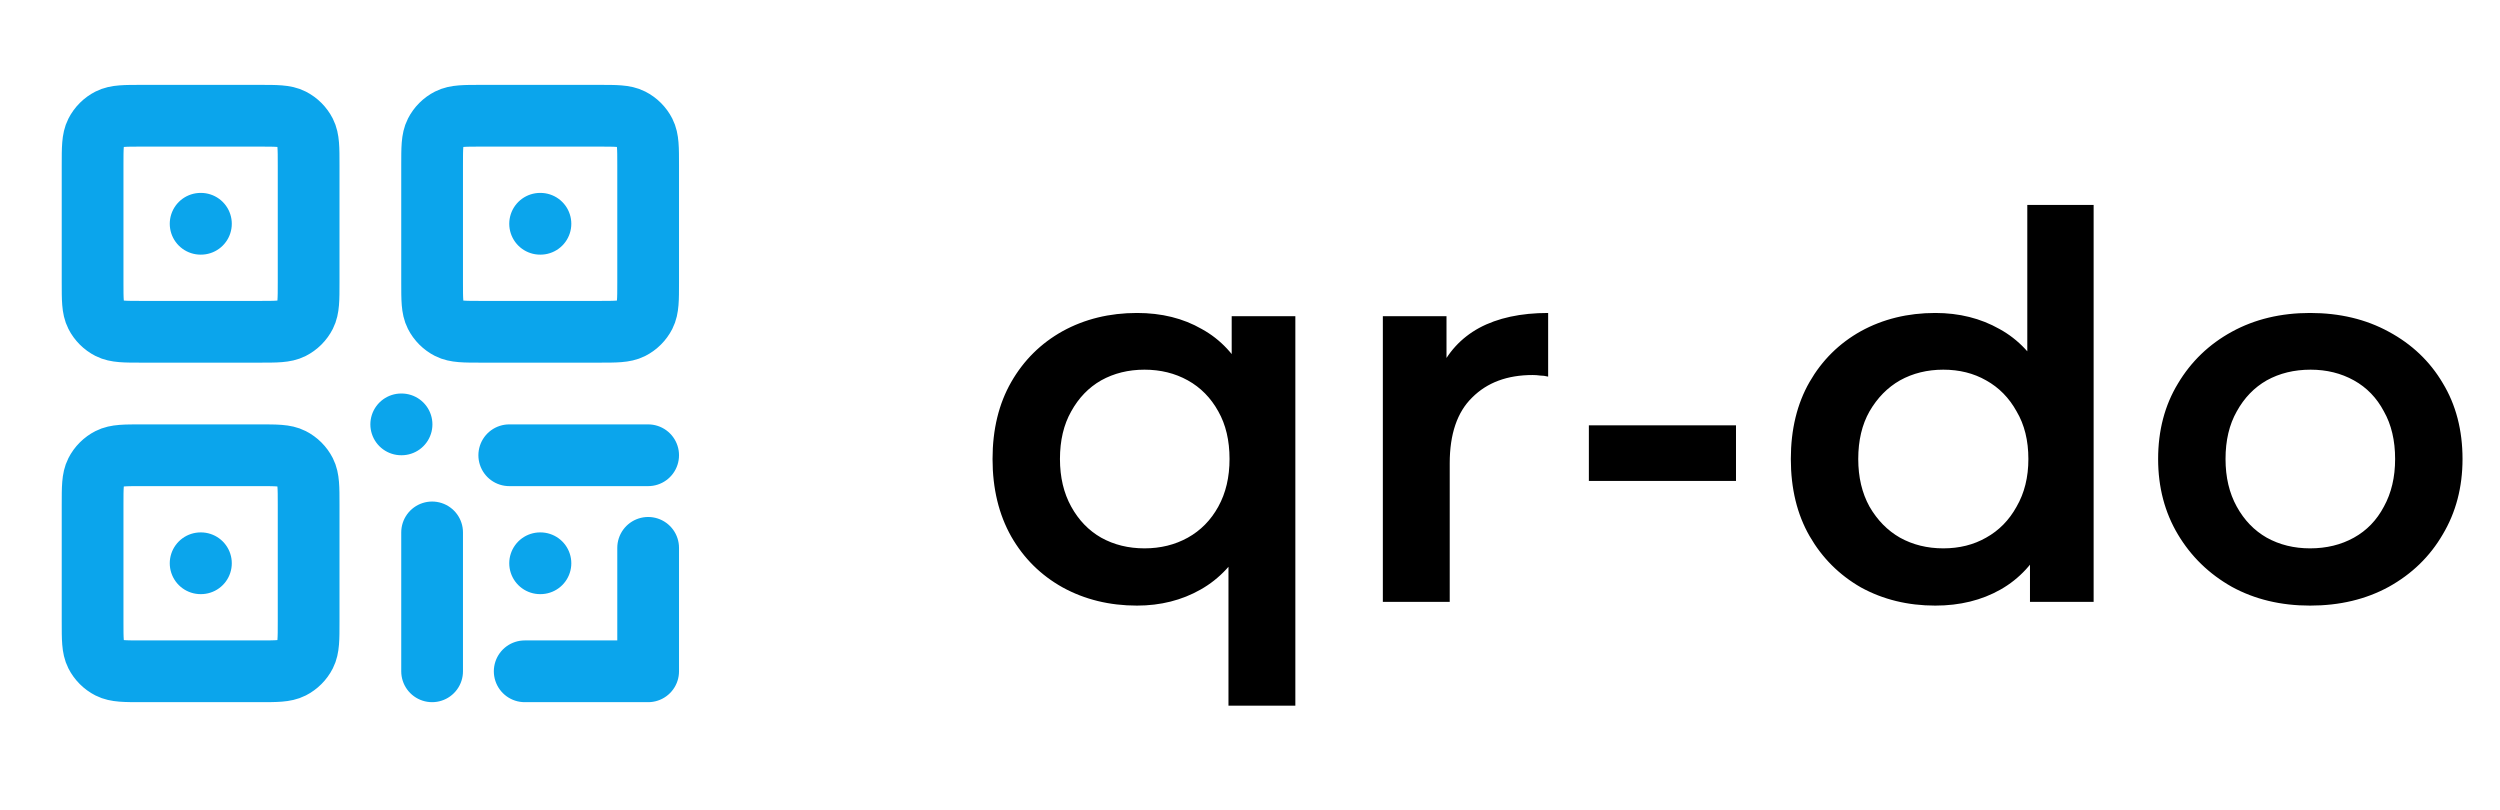 <svg width="108" height="35" viewBox="0 0 108 35" fill="none" xmlns="http://www.w3.org/2000/svg">
<path d="M49.118 26.162C47.932 26.162 46.861 25.9 45.906 25.376C44.966 24.852 44.226 24.12 43.687 23.18C43.148 22.225 42.878 21.108 42.878 19.829C42.878 18.55 43.148 17.441 43.687 16.501C44.226 15.562 44.966 14.83 45.906 14.306C46.861 13.782 47.932 13.52 49.118 13.52C50.181 13.52 51.114 13.751 51.915 14.213C52.731 14.66 53.371 15.346 53.833 16.27C54.31 17.195 54.549 18.381 54.549 19.829C54.549 21.262 54.303 22.449 53.81 23.388C53.332 24.313 52.685 25.006 51.868 25.468C51.052 25.931 50.135 26.162 49.118 26.162ZM49.442 23.689C50.135 23.689 50.759 23.535 51.314 23.227C51.868 22.919 52.308 22.472 52.631 21.886C52.955 21.301 53.116 20.615 53.116 19.829C53.116 19.028 52.955 18.343 52.631 17.772C52.308 17.187 51.868 16.74 51.314 16.432C50.759 16.124 50.135 15.97 49.442 15.97C48.748 15.97 48.124 16.124 47.57 16.432C47.031 16.74 46.599 17.187 46.276 17.772C45.952 18.343 45.79 19.028 45.79 19.829C45.79 20.615 45.952 21.301 46.276 21.886C46.599 22.472 47.031 22.919 47.57 23.227C48.124 23.535 48.748 23.689 49.442 23.689ZM53.07 30.484V23.134L53.301 19.852L53.209 16.571V13.659H55.959V30.484H53.07ZM59.739 26V13.659H62.489V17.056L62.166 16.062C62.535 15.23 63.113 14.598 63.899 14.167C64.7 13.736 65.694 13.52 66.88 13.52V16.27C66.757 16.239 66.641 16.224 66.534 16.224C66.426 16.209 66.318 16.201 66.21 16.201C65.116 16.201 64.246 16.524 63.598 17.172C62.951 17.803 62.628 18.751 62.628 20.014V26H59.739ZM68.639 20.777V18.373H74.995V20.777H68.639ZM83.604 26.162C82.418 26.162 81.347 25.9 80.392 25.376C79.452 24.837 78.713 24.097 78.173 23.157C77.634 22.218 77.364 21.108 77.364 19.829C77.364 18.55 77.634 17.441 78.173 16.501C78.713 15.562 79.452 14.83 80.392 14.306C81.347 13.782 82.418 13.52 83.604 13.52C84.637 13.52 85.561 13.751 86.378 14.213C87.194 14.66 87.841 15.346 88.319 16.27C88.797 17.195 89.035 18.381 89.035 19.829C89.035 21.262 88.804 22.449 88.342 23.388C87.88 24.313 87.24 25.006 86.424 25.468C85.607 25.931 84.667 26.162 83.604 26.162ZM83.951 23.689C84.644 23.689 85.261 23.535 85.8 23.227C86.355 22.919 86.794 22.472 87.117 21.886C87.456 21.301 87.626 20.615 87.626 19.829C87.626 19.028 87.456 18.343 87.117 17.772C86.794 17.187 86.355 16.74 85.8 16.432C85.261 16.124 84.644 15.97 83.951 15.97C83.258 15.97 82.634 16.124 82.079 16.432C81.54 16.74 81.101 17.187 80.762 17.772C80.438 18.343 80.276 19.028 80.276 19.829C80.276 20.615 80.438 21.301 80.762 21.886C81.101 22.472 81.54 22.919 82.079 23.227C82.634 23.535 83.258 23.689 83.951 23.689ZM87.695 26V23.088L87.811 19.806L87.579 16.524V8.852H90.445V26H87.695ZM99.794 26.162C98.531 26.162 97.406 25.892 96.42 25.353C95.434 24.798 94.656 24.043 94.086 23.088C93.516 22.133 93.231 21.047 93.231 19.829C93.231 18.597 93.516 17.511 94.086 16.571C94.656 15.615 95.434 14.868 96.42 14.329C97.406 13.79 98.531 13.52 99.794 13.52C101.073 13.52 102.205 13.79 103.192 14.329C104.193 14.868 104.971 15.608 105.526 16.548C106.096 17.487 106.381 18.581 106.381 19.829C106.381 21.047 106.096 22.133 105.526 23.088C104.971 24.043 104.193 24.798 103.192 25.353C102.205 25.892 101.073 26.162 99.794 26.162ZM99.794 23.689C100.503 23.689 101.135 23.535 101.689 23.227C102.244 22.919 102.675 22.472 102.984 21.886C103.307 21.301 103.469 20.615 103.469 19.829C103.469 19.028 103.307 18.343 102.984 17.772C102.675 17.187 102.244 16.74 101.689 16.432C101.135 16.124 100.511 15.97 99.817 15.97C99.109 15.97 98.477 16.124 97.922 16.432C97.383 16.74 96.951 17.187 96.628 17.772C96.304 18.343 96.143 19.028 96.143 19.829C96.143 20.615 96.304 21.301 96.628 21.886C96.951 22.472 97.383 22.919 97.922 23.227C98.477 23.535 99.101 23.689 99.794 23.689Z" fill="black"/>
<path d="M8.667 9.667H8.68M23.333 9.667H23.347M8.667 24.333H8.68M17.333 18.333H17.347M23.333 24.333H23.347M22.667 29H28V23.667M18.667 23V29M28 19.667H22M20.8 14.333H25.867C26.613 14.333 26.987 14.333 27.272 14.188C27.523 14.06 27.727 13.856 27.855 13.605C28 13.32 28 12.947 28 12.2V7.133C28 6.387 28 6.013 27.855 5.728C27.727 5.477 27.523 5.273 27.272 5.145C26.987 5 26.613 5 25.867 5H20.8C20.053 5 19.68 5 19.395 5.145C19.144 5.273 18.94 5.477 18.812 5.728C18.667 6.013 18.667 6.387 18.667 7.133V12.2C18.667 12.947 18.667 13.32 18.812 13.605C18.94 13.856 19.144 14.06 19.395 14.188C19.68 14.333 20.053 14.333 20.8 14.333ZM6.133 14.333H11.2C11.947 14.333 12.32 14.333 12.605 14.188C12.856 14.06 13.06 13.856 13.188 13.605C13.333 13.32 13.333 12.947 13.333 12.2V7.133C13.333 6.387 13.333 6.013 13.188 5.728C13.06 5.477 12.856 5.273 12.605 5.145C12.32 5 11.947 5 11.2 5H6.133C5.387 5 5.013 5 4.728 5.145C4.477 5.273 4.273 5.477 4.145 5.728C4 6.013 4 6.387 4 7.133V12.2C4 12.947 4 13.32 4.145 13.605C4.273 13.856 4.477 14.06 4.728 14.188C5.013 14.333 5.387 14.333 6.133 14.333ZM6.133 29H11.2C11.947 29 12.32 29 12.605 28.855C12.856 28.727 13.06 28.523 13.188 28.272C13.333 27.987 13.333 27.613 13.333 26.867V21.8C13.333 21.053 13.333 20.68 13.188 20.395C13.06 20.144 12.856 19.94 12.605 19.812C12.32 19.667 11.947 19.667 11.2 19.667H6.133C5.387 19.667 5.013 19.667 4.728 19.812C4.477 19.94 4.273 20.144 4.145 20.395C4 20.68 4 21.053 4 21.8V26.867C4 27.613 4 27.987 4.145 28.272C4.273 28.523 4.477 28.727 4.728 28.855C5.013 29 5.387 29 6.133 29Z" stroke="#0BA5EC" stroke-width="2.667" stroke-linecap="round" stroke-linejoin="round"/>
</svg>
